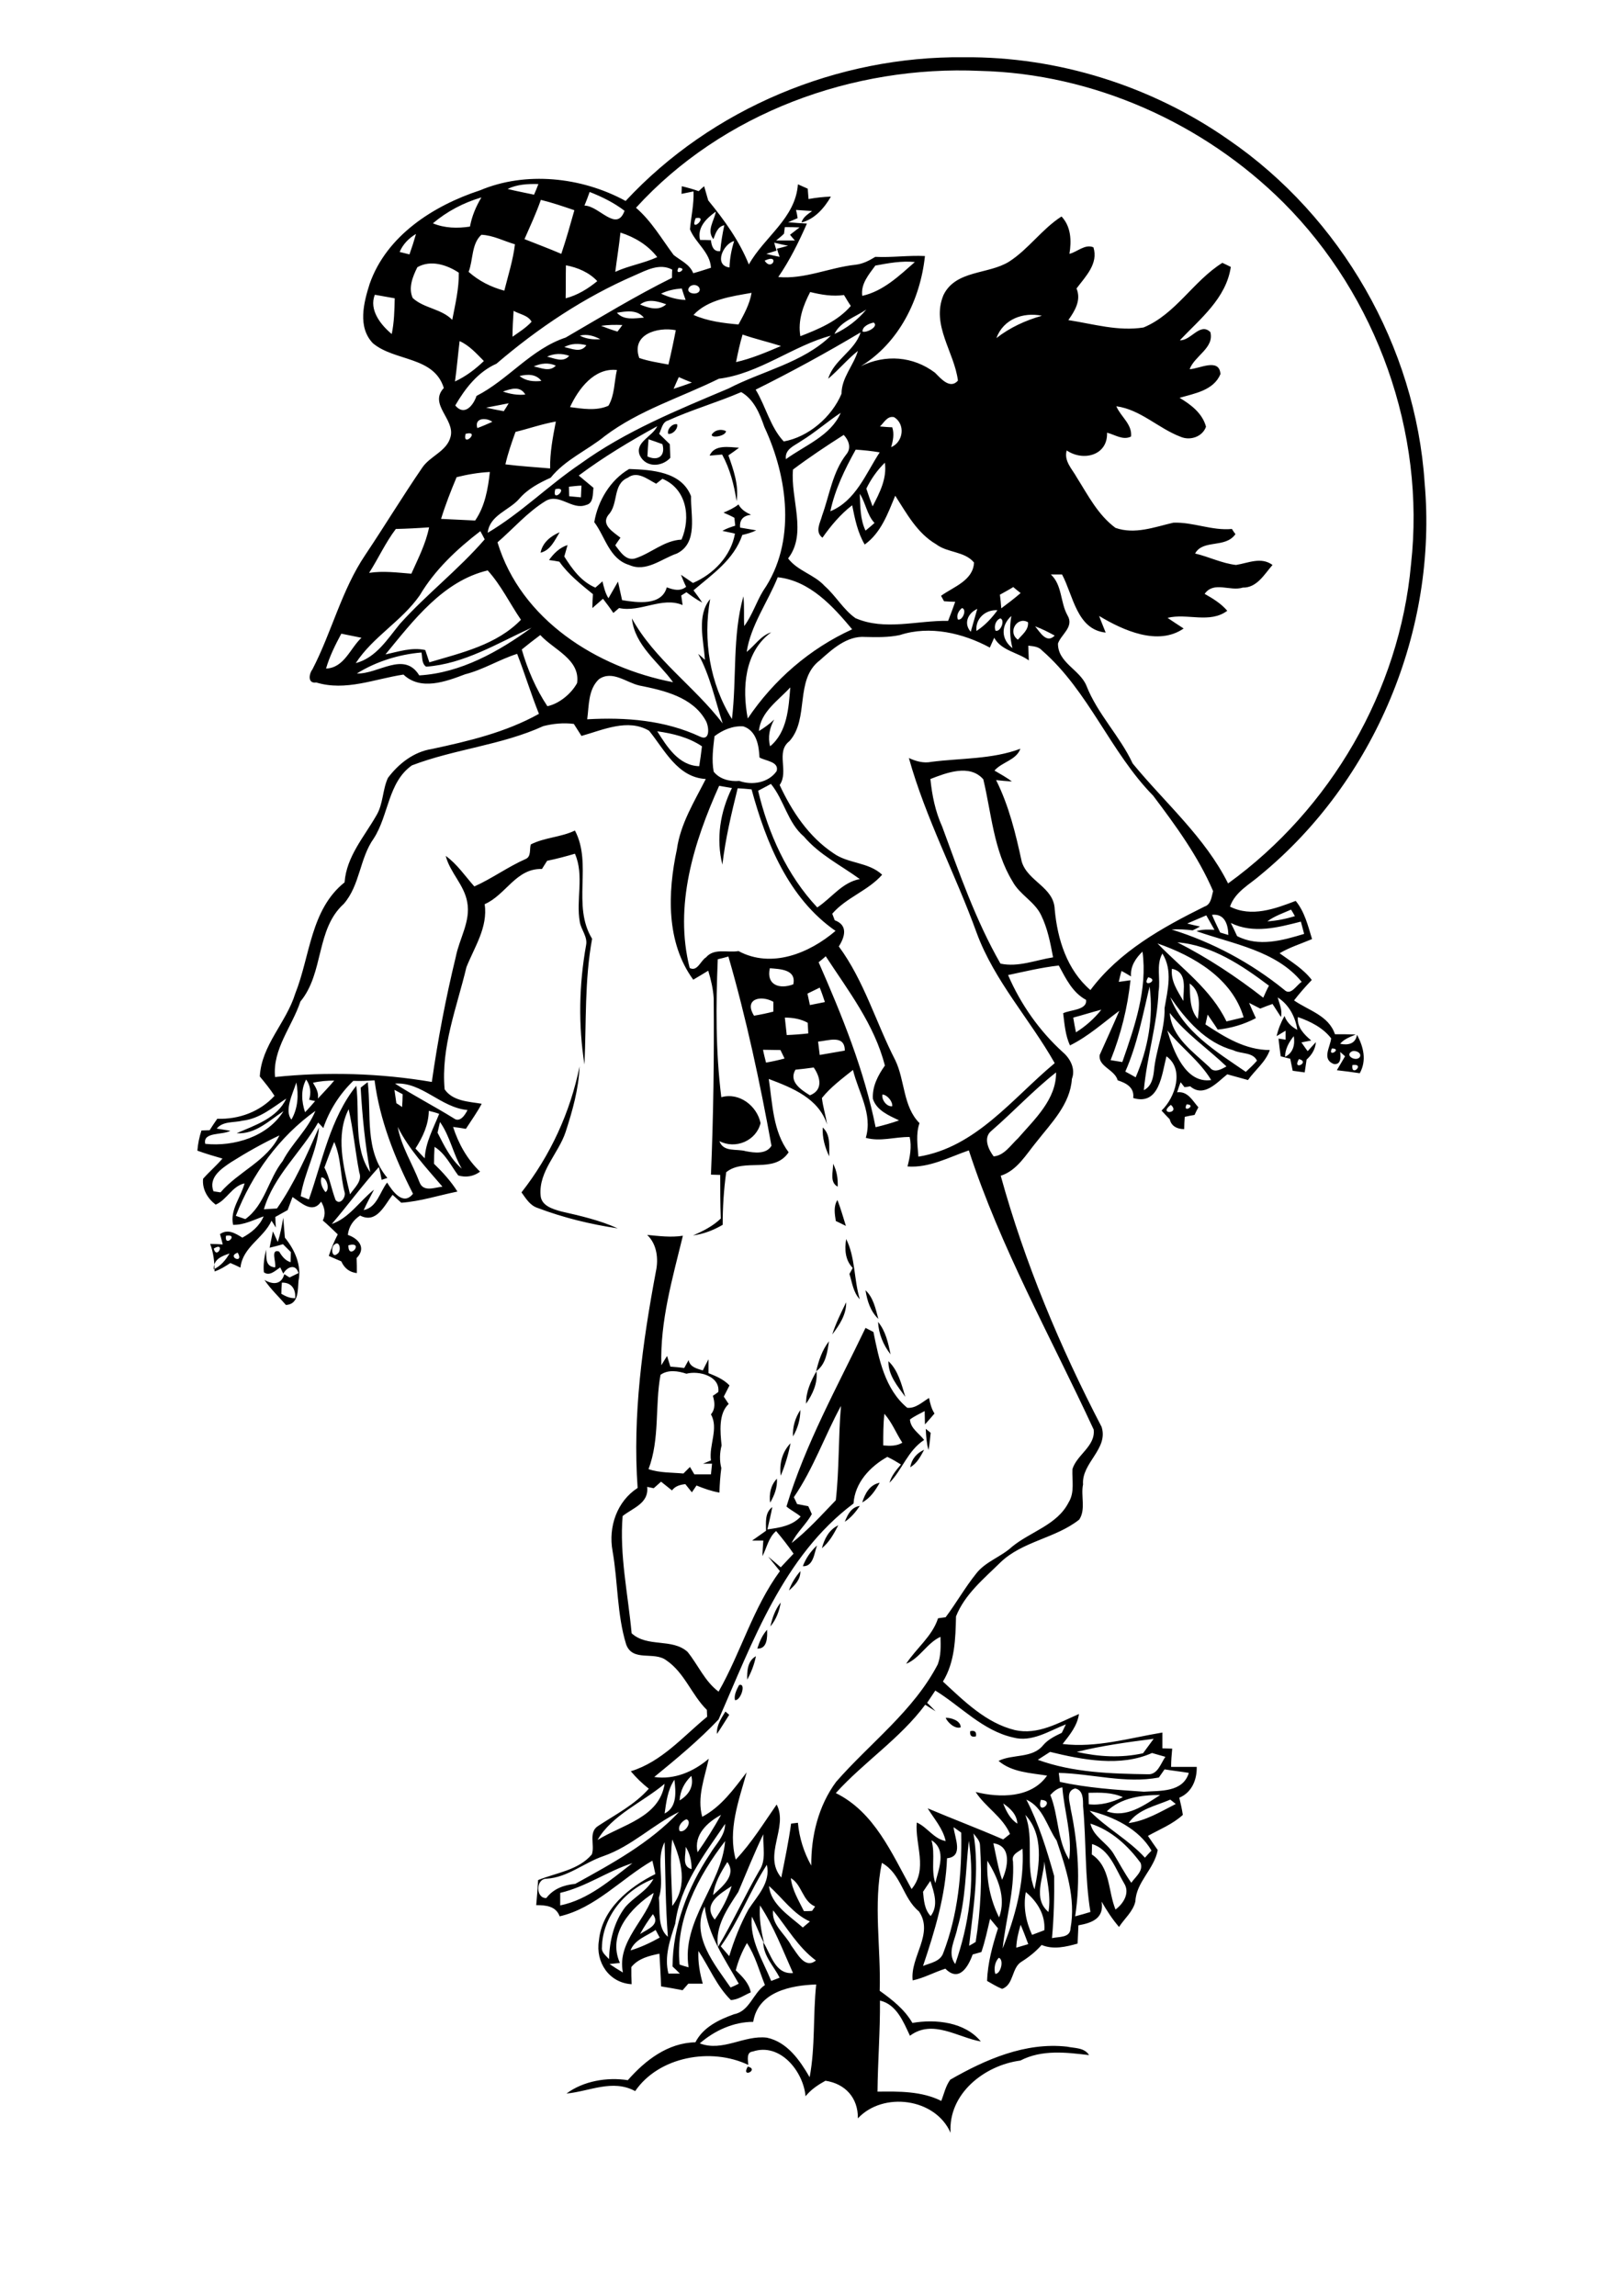 <?xml version="1.0" encoding="utf-8"?>
<!-- Generator: Adobe Illustrator 21.0.2, SVG Export Plug-In . SVG Version: 6.00 Build 0)  -->
<svg version="1.2" baseProfile="tiny" id="Layer_1" xmlns="http://www.w3.org/2000/svg" xmlns:xlink="http://www.w3.org/1999/xlink"
	 x="0px" y="0px" viewBox="0 0 595 842" overflow="scroll" xml:space="preserve">
<g>
	<path d="M274.3,757.9C278.7,759,271.7,762.4,274.3,757.9 M355.9,634.9c1.7-0.4,2.4,0.3,2.1,1.9
		C356.3,637.2,355.7,636.5,355.9,634.9 M346.9,630c2-0.1,5.6,1.1,5.5,3.5C350.3,634.2,347.6,631.7,346.9,630 M266.1,627.7
		c0.4,0.3,1,0.9,1.4,1.2c-1.5,2.3-2.9,4.7-4.5,7C262.8,632.7,264.6,630.2,266.1,627.7 M271.1,618c2.8-1,0.6,5.9-1.5,5.5
		C269.2,621.7,270.2,619.7,271.1,618 M274.1,616c-0.1-3.1,0.1-6.9,3.2-8.6C276.7,610.4,275.6,613.3,274.1,616 M277.8,604.6
		c0.8-2.5,1.8-4.9,3.6-6.9C281.5,600.4,281.5,604.8,277.8,604.6 M282.6,596.5c0.7-3.2,1.8-6.3,3.8-8.8
		C285.9,590.8,284.7,594,282.6,596.5 M289.4,583.3c0.9-2.6,2.4-5,4.2-7.1C293.7,579.3,291.5,581.5,289.4,583.3 M294.5,574.4
		c1.1-2.9,2.9-5.5,5.2-7.6C298.7,569.5,298.4,574.6,294.5,574.4 M301.5,567.8c0.9-3.4,2.6-6.8,6-8.4
		C305.9,562.5,304.2,565.6,301.5,567.8 M309.9,558.1c1-2.6,2.4-5.4,5.5-5.8C313.9,554.5,312.2,556.6,309.9,558.1 M316.3,551
		c1-3.2,2.7-6.5,6.4-7.2C321.1,546.6,319.3,549.4,316.3,551 M282.5,551.1c-0.4-3.2,0.2-6.4,2.5-8.8
		C285.2,545.5,284.1,548.4,282.5,551.1 M333.9,538.1c0.5-3,2.4-5.2,5.1-6.4C337.7,534.1,336.4,536.7,333.9,538.1 M286.4,541.2
		c-0.6-4.3,0.5-8.7,3.6-11.9C289.2,533.4,288,537.4,286.4,541.2 M339.6,524c0.4,0.4,1.4,1.1,1.8,1.5c-0.2,2.1-0.4,4.2-0.8,6.3
		C339.9,529.3,339.7,526.6,339.6,524 M290.9,526.8c-0.2-3.5,0.8-6.8,2.7-9.7C293.6,520.6,292.6,523.9,290.9,526.8 M295.7,514.8
		c-0.1-4.3,1.7-8.2,3.8-11.9C300,507.3,298.1,511.3,295.7,514.8 M325.9,499.2c3.6,3.4,4.8,8.5,6.2,13.1
		C329.3,508.4,325.8,504.4,325.9,499.2 M299.4,502.9c0.9-3.9,2.2-7.8,4.7-11C303.5,495.8,303,500.3,299.4,502.9 M322.1,484.8
		c2.8,3.4,3.7,7.7,4.6,11.9C324,493.3,322.3,489.1,322.1,484.8 M305.3,489.4c1.3-4.1,3.2-7.9,5.1-11.8
		C310.5,482.1,307.9,486,305.3,489.4 M317.5,473.2c2.9,2.7,3.7,6.8,4.7,10.5C319.3,480.9,318.1,477.1,317.5,473.2 M310.4,454.4
		c3.4,6.8,2.8,14.8,5,22.1c-2.4-2.5-2.8-6.1-3.8-9.3c0.3-0.5,0.9-1.6,1.2-2.2C310,462.1,309.8,458.2,310.4,454.4 M103.4,470.4
		c-0.1,1-0.2,3.1-0.2,4.1c1.6,0.9,3.2,1.7,5.1,1.6C108.5,472.7,106.9,470.3,103.4,470.4 M103.9,446.6c0.2,2.4,0.4,4.9,0.6,7.3
		c3.6,4.4,6.2,10.1,5,15.9c-0.3,3.5,0.1,8.5-4.6,8.8c-2.6-3-5.6-5.8-7.9-9.2c3.1,1.8,6.2,1.8,7.3-2.1c0.5,0.3,1.4,0.9,1.9,1.2
		c0.8-0.4,2.5-1.2,3.3-1.6c-1-3.5-4.1-2.4-5.6,0.2c-0.3-0.6-0.8-1.7-1.1-2.3c-1.7,1.1-3.9,3.4-6,1.8c-0.3-2.8,0.2-5.6,0.8-8.3
		c0.2,2.7-0.5,6.2,3.3,6.5c0.6-1.6-1.9-6.9,1.5-5.8c1,1.7,2.2,3.3,4.2,3.9c0-0.9,0.1-2.7,0.1-3.7c-1-1-1.9-1.9-2.9-2.9
		c-1.6,0.5-3.3,0.9-4.9,1.3c0.4-2,0.8-4,1.2-6c0.6,1.3,1.2,2.6,1.8,3.9C102.8,452.7,103.4,449.6,103.9,446.6 M306.6,447.8
		c-0.4-2.6-0.9-5.4,0.6-7.7c1.2,3.1,2.1,6.3,3.1,9.5C309.1,449,307.9,448.4,306.6,447.8 M305.6,426.8c1.4,2.6,1.8,5.5,1.7,8.4
		C304.2,433.6,305.7,429.6,305.6,426.8 M301.8,413.5c3,2.7,2.3,7,2.4,10.6C302.6,420.8,301.6,417.2,301.8,413.5 M191.3,437.3
		c10.6-13.5,17.9-29.4,21.3-46.2c-0.3,8.2-2.6,16.3-5.1,24c-2.6,7.9-9.9,14.4-9.2,23.2c0.2,3.9,4.4,5.1,7.6,6
		c7,1.6,14.1,3.2,20.7,6.2c-10-1.5-19.9-3.9-29.4-7.5C194.4,442.1,192.9,439.5,191.3,437.3 M198.3,202.7c0.7-3.7,3.7-6.1,7-7.5
		C203.5,198.1,202,201.8,198.3,202.7 M265.4,188c1.9-0.8,3.9-1.7,5.5-3c1,1.9,2.7,2.9,4.6,3.8c-2.8,0.3-4.3,1.8-4,4.7
		c2,0.3,3.9,0.7,5.9,1c-1.6,0.8-3.4,1.3-5.1,1.7c-3.1,9.1-11,14.4-17.9,20.3c1.1,1.5,2.2,2.9,3.2,4.5c-2.1-1.1-3.9-2.4-5.8-3.8
		c-0.5,0.3-1.4,0.9-1.9,1.2c0.1,0.9,0.4,2.6,0.5,3.5c-7.6-3.2-15.4,2.8-23.3,1.1c-0.5,0.4-1.6,1.4-2.1,1.8c-1.2-1.8-2.5-3.5-3.8-5.2
		c-1.3,1.1-2.6,2.3-3.9,3.4c0-1.7,0.1-3.4,0.2-5.1c-4.4-3.6-9-7.2-12.3-11.9c-0.9-0.2-2.8-0.5-3.8-0.6c1.7-2.4,3.9-4.6,6.8-5.5
		c-0.4,1.4-0.8,2.8-1.2,4.2c2.9,4.6,6.2,9.2,11.4,11.4c0.7-0.6,2-1.7,2.6-2.3c0.5,2.1,1,4.3,2.2,6.2c1.2-2,2.3-4.1,3.5-6.1
		c0.5,2.3,1,4.5,1.5,6.8c5.5,0.9,14.5,2.2,16.4-4.7c2.4,0.9,4.9,1.6,7.1-0.2c-0.7-1.4-1.3-2.9-1.9-4.4c1.5,1,2.9,2,4.4,3
		c7.5-3.2,14-9.9,15.4-18.1c-1.1-0.3-3.4-0.7-4.6-1c1.5-0.9,3.1-1.4,4.7-1.9c-0.1-0.7-0.2-2.2-0.3-2.9
		C268,189.1,266.7,188.6,265.4,188 M230.3,175.2c-5.7,2.4-3.3,9.6-7.1,13.6c-2.9,3.7,1.9,6.4,4.4,8.4c-0.6,0.9-1.3,1.8-1.9,2.8
		c1.8,2.3,3.9,5.8,7.3,4.8c5.9-1.9,10.6-6.6,17-6.9c3.5-8.1,1.9-18.6-7-22.3c-0.6,0.5-1.7,1.3-2.3,1.8
		C237.4,175.7,233.8,172.6,230.3,175.2 M218,191.5c1.3-7.8,5.9-15.5,12.8-19.5c8.2,0.3,19.2,0.9,22.7,10c-0.2,7,2.7,17.1-5.2,21
		c-5.6,1.9-11.3,7-17.5,4.2C223.5,205,222,196.8,218,191.5 M260.3,167.1c1.8-4.2,7.2-3.1,10.8-2.9c-1.3,1-2.6,1.9-3.9,2.8
		c1.9,5.4,3.9,11,3,16.8c-0.9-5.9-2.4-11.8-5.3-17.1C263.7,166.8,261.4,167,260.3,167.1 M262.3,158.2c1.3-0.7,2.7-0.7,4-0.1
		C266.3,160.4,258.1,161.1,262.3,158.2 M245.1,159.1c-0.5-1.7,1.6-3.9,3.3-3.5C248.8,157.2,246.8,159.4,245.1,159.1 M276.3,741.5
		c-7.2,0-14.2,3.2-19.6,7.9c8.4,3.2,16.2-3.1,24.6-2.1c7.5,1.6,12.1,8.3,15.7,14.5c2.1-11.1,1.2-22.7,2.4-34
		C290.2,728.1,278.1,730.4,276.3,741.5 M366.4,718c-1.4,1.4-1.9,3.9-1.3,5.9C367.1,724,368.4,718.7,366.4,718 M231.3,715.3
		c3.7-1.1,7.3-2.8,10.7-4.7c-0.4-0.7-1.1-2.1-1.5-2.8C237.3,710,232.8,711.3,231.3,715.3 M374.4,705.9c-0.8,2.7-1.5,5.5-1.6,8.4
		c1.5-0.4,2.9-0.9,4.4-1.3C376.3,710.6,375.4,708.2,374.4,705.9 M234.8,709.3c2.7-1.8,7.6-3.4,4.7-7.3
		C237.8,704.3,236.2,706.7,234.8,709.3 M283.6,700.6c-0.7,5.3,4.5,8.7,6.7,13c2.1,2.7,4.9,8.7,9,5.4
		C292.7,714.1,288.7,706.9,283.6,700.6 M268,728.9c0.8-0.3,2.3-1,3-1.4c-5.1-9-11.3-17.8-12.5-28.3C253.3,710,262.2,720.5,268,728.9
		 M278.8,698.8c-0.4,4.7,0.4,9.3,1.5,13.9c-1.7-3.2-2.8-6.6-4.5-9.8c-0.9,8.5,4,16,7.1,23.6c0.8-0.3,2.4-0.9,3.1-1.2
		c-2.2-4.3-6-8-6-13c2.8,4.4,4.3,11.9,10.9,11.3C287.1,715.1,283.8,706.4,278.8,698.8 M376.3,693.9c-1,5.3,0,10.8,2.3,15.7
		c1.5-0.6,3-1.1,4.5-1.7C383.5,702.3,380.6,697.5,376.3,693.9 M227.4,719.9c-0.9,0.1-2.8,0.3-3.8,0.4c1.6,1.1,3.2,2.1,4.9,3.1
		c-2.3-11.5,8.9-19.5,11.3-29.2C231.4,699.6,222.7,709.3,227.4,719.9 M282.1,691.7c0.6,6.7,7.6,11,12.4,15.2
		c0.9-0.7,1.7-1.5,2.6-2.2C290.9,701.9,287.1,696.1,282.1,691.7 M262.2,704c2.7-3.8,4.8-7.9,6.2-12.3
		C264.3,694.4,257.5,698.3,262.2,704 M338.6,693.8c0.3,3.1,0.5,6.5,2.8,8.9c3-3.9,1.2-8.7-0.1-12.9
		C340.4,691.1,339.5,692.4,338.6,693.8 M290.1,688.8c0.5,4.4,2.9,8.2,4.8,12.1c0.7,0,2.3,0,3-0.1c0.3-0.4,0.8-1.2,1.1-1.6
		C294.3,697.2,294.2,691.1,290.1,688.8 M220.8,714.2c-0.2,1.9,1.5,3,2.6,4.3c0.2-6.7,1.8-13.6,5.9-19c3.2-3.8,8-5.9,10.4-10.4
		C229.3,693,221,702.9,220.8,714.2 M264.4,713.8c1,1.2,2.1,2.4,3.1,3.6c1.8-5.9,4.1-11.8,7.1-17.2c3.2-4.9,8.2-9.8,6.7-16.3
		C275.1,693.5,271.1,704.4,264.4,713.8 M261.6,695c3.2-3,8.8-7.3,5.2-12.1C264.4,686.7,262.1,690.6,261.6,695 M205.5,694.2
		c0,1.5,0,3.1,0,4.6c10.3-2.1,18.4-9.3,26.5-15.5C222.9,686.2,215,692,205.5,694.2 M384.6,701.2c1.1-6.2-0.8-12.3-1.5-18.5
		C382.8,688.9,378.8,696.3,384.6,701.2 M362.2,682.4c-0.4,7.2,1.1,14.4,4.3,20.8C369.2,695.9,366,688.6,362.2,682.4 M371.6,682.7
		c0.6,10.8-2.7,21.3-3.8,31.9c4.6-11.6,8-24,7.3-36.6C373.5,679.2,370.9,680.1,371.6,682.7 M251.5,677.3c0.2,2.8-1.6,7.2,2.2,8.2
		C253.7,682.6,253.1,679.7,251.5,677.3 M400.6,676.3c0,0.9-0.1,2.8-0.1,3.8c6.9,4.6,5.9,13.3,8.7,20.2c3-2.2,5.4-6.2,3.1-9.7
		C409.2,685.4,407,678.2,400.6,676.3 M364.4,676c1,4.5,1.7,9,3.2,13.4C369.7,684.9,371.3,677,364.4,676 M249.3,720.5
		c0.8,0.3,2.5,0.8,3.3,1c-2.7-17.2,12.1-30.2,13.4-46.3C256.2,687.9,247.6,704.1,249.3,720.5 M241.7,696c0.5,4.6-0.6,11.1,3.3,14.3
		c-0.9-11.6-0.9-23.1-1.2-34.7C240.5,682,243.9,689.3,241.7,696 M351.2,707.1c-0.8,4.4-3.9,9-0.8,13.2c5-14.2,7.3-30.1,5-45.2
		C354.2,685.8,354.3,696.7,351.2,707.1 M341.7,674.9c1.5,5.2-0.3,10.6,1.4,15.7C344.3,685.4,347.4,678.5,341.7,674.9 M246.6,674.6
		c-1,8.1-0.1,16.3,0,24.4C252.4,691.7,250,682.4,246.6,674.6 M357.1,672.4c2.3,13.7-0.1,27.5-1.6,41.2c0.6-0.3,1.8-1,2.4-1.4
		c1.9-11.7,2.4-23.6,1.6-35.4C359.5,675,358,673.7,357.1,672.4 M270.8,693.9c-3.9,6-8.6,12.6-7.4,20.1c5.4-9.1,9.8-18.7,15.1-27.9
		c2.7-3.9,1.3-8.9,1.5-13.4C276.7,679.6,273.8,686.8,270.8,693.9 M349.8,670.1c0.4,3.9,3.8,10.8-2.4,11.4
		c-0.5,13.6-4.5,26.7-8.8,39.5c2.7-1.1,6.3-1.6,7.4-4.7c5.4-14,6.9-29.3,6.6-44.2C351.9,671.6,350.5,670.6,349.8,670.1 M400,668.8
		c1.1,4.8,5.9,6.9,8.4,10.9c2.2,3.6,4.1,7.3,6.6,10.8c1.5-2.2,4.5-4.3,3.4-7.3C413.8,676.9,407.6,671.2,400,668.8 M247.7,705.5
		c-1.9,5.9-4.1,12-2.5,18.3c1,0,3.1,0,4.2,0c-0.9-0.9-1.8-1.8-2.7-2.6c0.1-14.8,5.6-29,13.7-41.2c2.1-3.6,5.6-6.7,5.6-11.1
		C258.4,680.1,249.4,691.6,247.7,705.5 M376.1,665.6c3.4,8.9-0.1,18.7,3.4,27.3C381.3,683.9,383,672.9,376.1,665.6 M251.8,667.2
		c-1.6,0.6-3.3,2.6-2.5,4.3C251.3,672.4,254.1,668,251.8,667.2 M255.9,679.3c3.1-4.4,6-9,8.6-13.7
		C259.5,668.3,254.4,672.9,255.9,679.3 M399.7,664.1c6.2,6.4,14.3,10.6,20.3,17.2c0.6-0.7,1.8-2,2.4-2.6
		C417.8,670.7,408.2,666.1,399.7,664.1 M221.4,680.7c-7.1,2.4-13.1,7.8-20.8,8.3c-4.2-0.1-4.1,7.3-0.2,7.1c2.6-3.4,6.4-4.8,10.6-5.2
		c13.6-7.5,27.4-15,38.1-26.4C239.5,669.2,231.7,677.1,221.4,680.7 M368,661.4c1.1,2.8,2.5,5.7,5.2,7.4
		C373,665.4,370.6,663.2,368,661.4 M376.5,660c4.6,8.9,7.5,18.5,10.2,28c0.1,7.6-0.1,15.2-0.8,22.8c2.5-0.6,6.7,0,6.8-3.6
		c2-10.9-1.6-21.9-5.1-32.2C384.1,670,382.7,662.8,376.5,660 M414,668.6c6.3-0.8,11.8-4.2,17.3-7c-0.5-0.4-1.5-1.2-2-1.6
		C424,662.3,417.5,663.5,414,668.6 M381.8,660.1C380.1,666.4,387.6,660.3,381.8,660.1 M406,664.3c7.3,2.6,13.8-2.3,19.6-6
		C418.7,658.3,411.2,659.3,406,664.3 M399.3,657.5c0,1,0.1,3.1,0.1,4.2c4.3,0.5,8.6-0.7,12.5-2.6
		C407.9,657.3,403.5,657.4,399.3,657.5 M392.8,663.6c2.7,12.9,3.6,26.1,1.6,39.2c1.9-0.5,3.7-1,5.6-1.6c-2.1-12.8-1.5-25.9-2.7-38.8
		c0-2.4,0.1-5.9-2.9-6.5C390.8,656.8,392.5,661,392.8,663.6 M385.3,658.3c3.1,7.7,2.4,16.5,6.9,23.7c1.2-9-1.8-17.6-2.5-26.5
		C387.9,655.8,386.5,657,385.3,658.3 M219.2,674.8c9-5.6,22.7-8.2,24.6-20.6C235.7,661,224.4,665.7,219.2,674.8 M243.8,665.1
		c4.7-2.4,4.1-8,3.6-12.4C244.9,656.4,244.4,660.9,243.8,665.1 M249.3,660.3c3.3-2,5.3-5,4.3-9C251.1,653.7,249.5,656.7,249.3,660.3
		 M427.2,648.9c-0.7,1-1.4,2-2.1,3c-12.3,2.3-24.5-1.4-36.7-1.7c0.1,0.8,0.3,2.5,0.4,3.3c10.1,2.2,20.5,2.9,30.8,3.6
		c6-0.4,14.3,0.3,16.5-6.9C433.1,649.7,430.2,649.4,427.2,648.9 M385.2,642.5c-1.5,1-3,1.9-4.5,2.9c12.9,4.7,26.8,5.1,40.4,5.3
		c3.6,0.2,4.7-4,6.4-6.4c-1.7-0.5-3.3-0.9-4.9-1.4C411,648.1,397.1,645.4,385.2,642.5 M395,642.5c8,1.8,16.2,2.3,24.3,0.5
		c1.3-1.8,2.6-3.5,3.9-5.3C413.8,638.9,404.2,640.2,395,642.5 M343.1,620c-1,1.5-2,3-3,4.5c1.1,1,2.1,2.1,3.1,3.1
		c-1.3-0.8-2.5-1.6-3.8-2.4c-9.2,12.4-22.5,21-32.8,32.4c14.2,7,20.5,22.1,27.8,35.2c6.1-7.4,1.2-16.2,1.9-24.4
		c3.9,1.7,6.2,6,10.6,6.8c-1-4.6-4.2-8.1-6.6-12c9.2,3.9,18.5,7.4,27.7,11.4c0.6-0.5,1.9-1.5,2.5-2c-2.7-6.3-9-9.8-12.6-15.4
		c8.8,2.2,20.4,2.3,26.2-6c-6.1-1-12.9-1.2-17.8-5.4c5.2-2.6,12.4-0.8,16.4-5.8c1.8-2.1,4.3-3.3,6.8-4.5c0.5-1,1-2.1,1.5-3.1
		c-6.2,2.4-12.5,6.7-19.4,4.8C360.5,634.7,352.5,625.8,343.1,620 M324.4,518.5c-0.4,3.9-0.4,7.7-0.4,11.6c2.4,0.2,4.9,0.3,7-1
		C328.7,525.6,327.2,521.6,324.4,518.5 M291.2,549.1c0.3,0.6,0.9,1.8,1.2,2.5c1.4,0.3,2.8,0.5,4.1,0.8c0.3,0.7,1,2.1,1.3,2.9
		c-2.1,3.8-5.5,6.6-7.4,10.6c5.9-4.6,11-10.3,16.2-15.7c1.3-11.5,0.9-23.1,1.9-34.6C302.5,526.6,298.4,538.6,291.2,549.1
		 M242.3,504.2c-2.1,11.4-0.2,23.5-4.4,34.6c4.1,1.4,8.5,1.2,12.8,1.6c0.8-0.8,1.6-1.6,2.4-2.4c0.4,0.7,1.2,2,1.6,2.7c2,0,4,0,6.1,0
		c0.1-1,0.3-2.9,0.4-3.9c-0.8,0-2.5,0-3.3,0c0.7-0.3,2.2-0.9,2.9-1.2c-0.8-5.6,2.9-11.7,0-16.9c1.7-2,1.4-4.5,0.7-6.8
		c0.5-0.3,1.5-1,2-1.4c0.7-5.9-7.2-7.9-11.7-6.7C248.8,502.8,245.1,502.2,242.3,504.2 M127.5,462.7
		C128.2,463.5,128.2,463.5,127.5,462.7 M78.4,465.5c2.6-1.2,4.4-3.4,5.8-5.8C81.3,460.7,78.3,461.8,78.4,465.5 M87.2,459.4
		C82.9,460.9,89.7,463.8,87.2,459.4 M78.4,457.9C79.5,462.2,82.9,455.2,78.4,457.9 M127.8,456.7C127.7,462.6,134,455.1,127.8,456.7
		 M122.6,456.5c-1.3,1-0.9,5.2,1.2,3.3C125.3,458.9,124.7,454.6,122.6,456.5 M82.9,453.2C82.2,457.8,87.9,452.4,82.9,453.2
		 M117.9,431.8c-0.6,1.8,0.3,4,1.5,5.4C121.1,436.3,119.9,431.7,117.9,431.8 M122.6,418.8c-1.3,3.1-2.4,6.2-3.6,9.4
		c2,3.8,2.6,8,4.1,11.9c1.7,2.1,3.9-1.2,3.3-2.9C124.8,431.2,125.2,424.7,122.6,418.8 M84.8,426.2c-3.6,2.4-8.4,5.6-6.5,10.7
		c0.6,0.1,1.9,0.3,2.6,0.4c6.6-7.7,17.1-11.5,21.6-20.9C96.4,419.3,90.5,422.6,84.8,426.2 M98.6,415.8
		C99.4,416.5,99.4,416.5,98.6,415.8 M145.9,413.3c1.3,7.2,5.4,13.5,8,20.3c1.4,3.7,5.5,1.9,8.4,1.6
		C156.3,428.2,150,421.5,145.9,413.3 M274.4,413.3C275.1,414,275.1,414,274.4,413.3 M161.4,411.5c-0.2,1-0.7,2.9-0.9,3.9
		c2.4,4.7,4.8,9.7,8.9,13.2C166.2,423.2,165.1,416.7,161.4,411.5 M157.3,407.4c-0.1,5.1-2.2,9.6-4.9,13.8c1.1,1.2,2.2,2.4,3.4,3.6
		c0.3-5.9,3.2-11,5.3-16.3C160.1,408.1,158.2,407.6,157.3,407.4 M86.5,445.9c0.9,0.3,2.6,0.9,3.5,1.2c7.2-5.2,8.4-14.6,13.7-21.3
		c3.4-6.5,9.2-11.5,12-18.4C102.4,416.9,92.4,430.7,86.5,445.9 M128.4,438c1.6-2.4,4.6-4.8,3.4-8c-1.5-7.7-2.2-15.6-3.9-23.2
		C123,416.4,126,428,128.4,438 M435.3,405C433.5,408.6,439.3,405.2,435.3,405 M429.5,405.2C424.6,408.9,433.2,408.5,429.5,405.2
		 M89,411c-3.2,0.8-7.2,0.1-9.5,2.9c1.3,0.2,3.7,0.6,5,0.8c-2.9,1.7-10.2,0.3-9.2,4.8c10.5,1.1,22.9-2.6,28.7-12
		c-5.3,3.5-10.4,8.6-17.2,8.1c6.7-2.9,14.9-5.5,18.2-12.7C100,406.2,95.2,410.3,89,411 M323.7,401.4c-0.4,1.9,1.6,4.6,3.6,4.3
		C327.5,403.9,325.4,401.5,323.7,401.4 M144.7,399.7c0.2,1.6,0.5,3.3,0.7,4.9c0.5,0.3,1.6,1,2.1,1.4c0.1-1.6,0.2-3.1,0.2-4.7
		C146.7,400.8,145.7,400.2,144.7,399.7 M144.9,397.4c7,4.5,14.4,8.3,21.5,12.7c2.3,1.8,4.2-1.2,5.1-3
		C161.6,406.2,154.8,396.7,144.9,397.4 M106.9,410.6c2.4-4.1,2.7-9.1,1.8-13.6C107.4,401.1,104.2,407.3,106.9,410.6 M129.6,396.4
		c-5,4.8-8.8,10.8-11,17.3c-0.6-0.7-1.2-1.3-1.9-2c-6.2,10.9-16.3,19.5-19.9,31.8c1.6-0.1,3.2-0.2,4.8-0.3
		c6.4-9.2,10.9-19.5,15.4-29.7c-0.6,8.5-5.4,16.6-6.7,25.2c1,0.4,2,0.8,3,1.2c5-14.1,7.8-29.7,17.4-41.7c1.3,10.4-1.1,22.8,5.1,31.7
		c-1.9-10.2-2.9-20.6-3.5-31c0.9-0.7,1.7-1.4,2.6-2c1.4,11.9-1.3,25,7.2,35.1c-0.5,0.2-1.6,0.5-2.1,0.7c-0.2-1.2-0.7-3.5-1-4.7
		c-6.1,6.7-11.4,14-17.3,20.9c6.4-2.2,10.3-8.5,15.5-12.6c-1.3,2.5-2.6,4.9-3.8,7.5c4.9-1,5.9-6.6,8.6-10.1c2,3.2,5.9,8.7,9.5,4.1
		c-6.7-13.1-12.2-27-14.1-41.6C134.8,396.4,132.2,396.5,129.6,396.4 M114.8,397.1c1.1,1.8,2.2,3.6,1.8,5.8c2-2.2,4.1-4.3,6-6.6
		C120.1,396.3,117.4,396.5,114.8,397.1 M112.3,395.9c-2,3.8-1.7,8-0.4,12c1.3-1.3,2.5-2.7,3.7-4.1c-0.5-0.1-1.6-0.3-2.2-0.5
		C114.2,400.8,113.9,398.1,112.3,395.9 M363.6,414.8c-3,2.5-1,6.8,0.9,9.3c3.9-0.3,6.3-4.2,9-6.7c6-6.9,14-14.2,13.9-24.1
		C379,399.9,371.7,407.8,363.6,414.8 M291.8,392.3c-2.6,4.4,2.1,7.4,5.3,9.4c4.9-1.9,3.9-6.6,1.4-10.2
		C296.3,391.8,294,392.1,291.8,392.3 M496.1,390.6C495.5,395.3,501,389.9,496.1,390.6 M476.5,388.4
		C473.8,392.9,480.8,389.6,476.5,388.4 M495.9,385.6c-2.8,1.5,1.5,3.9,2.9,2.1C499.7,386.1,497.1,385,495.9,385.6 M488.6,384.5
		C486.8,388.1,492.6,384.6,488.6,384.5 M279.9,385c0.3,1.6,0.7,3.1,1.1,4.7c2.3-0.4,4.6-0.9,6.8-1.5c-0.4-0.8-1.1-2.3-1.5-3.1
		C284.2,385.1,282.1,385,279.9,385 M300.1,382c0.2,1.6,0.4,3.2,0.6,4.9c3.1-0.5,6.1-1.1,9.2-1.6C309.9,379.3,303.8,381.7,300.1,382
		 M471.4,387.6c3-1.5,3.7-4.5,3.2-7.6C472.8,382.2,471.4,384.8,471.4,387.6 M428.2,377.9c2.2,7.5,6.7,19.6,16.1,18.2
		C440.1,389.1,433.3,384.2,428.2,377.9 M287.9,373.2c0.2,2.1,0.5,4.3,0.7,6.4c2.6-0.1,5.3-0.3,7.9-0.6c-0.1-1.3-0.1-2.6-0.2-3.9
		C293.8,373.7,290.9,373.2,287.9,373.2 M429.1,371.5c0.7,9,8.7,14.3,14.7,20c1.6,2.2,4.3,0.6,6.1-0.4
		C443,384.5,435,379.1,429.1,371.5 M393.7,373.2c0.3,1.8,0.6,3.6,1,5.4c3.5-2.2,6.7-5,9.3-8.3C400.5,371.2,397.1,372.3,393.7,373.2
		 M429.3,365.7c4.6,12.6,17.1,20.1,27.7,27.4c1.4-1.3,2.8-2.6,4.1-4.1c-1.5-3.2-5.8-2.4-8.6-3.8
		C442.2,382.4,435.1,374.1,429.3,365.7 M276.6,372.5c2.4-0.4,4.8-0.9,7.1-1.5c0-0.9,0-2.7,0-3.6C279,364.8,272.8,366.4,276.6,372.5
		 M412.8,393c1,0.5,2.9,1.6,3.8,2.1c4.5-10.4,6.6-22,5.1-33.3C419.2,372.3,417.2,383,412.8,393 M296.2,364.4
		c0.3,1.4,0.6,2.8,0.9,4.2c1.8-0.4,3.7-0.7,5.5-1.1c-0.6-1.8-1.2-3.6-1.9-5.3C299.2,362.9,297.7,363.7,296.2,364.4 M436.4,360.7
		c0.2,4.5-0.1,9.4,3,13C439.9,369.2,440.7,363.7,436.4,360.7 M421.2,358.4C418.5,362.7,425.7,359.5,421.2,358.4 M429.9,355.3
		c-0.5,4.5,2.1,8.2,4.2,11.8C434,362.9,435.8,356.5,429.9,355.3 M282.4,355.1c-1.4,6.2,3.6,7.8,8.6,5.9
		C292.2,355.5,286.1,355.4,282.4,355.1 M300.3,352.9c8.6,19.6,16.7,39.5,20.9,60.5c2.9-0.7,5.8-1.5,8.6-2.5
		c-3.7-1.8-8.2-3.6-9.6-7.9c-0.3-4.5,1.9-8.7,4.4-12.2c-3.8-15-13.4-27.4-21.7-40.1C302.3,351.3,300.9,352.4,300.3,352.9
		 M263.3,351.8c-0.7,16.9-0.8,33.8,1.3,50.6c6.6-1.9,13.1,3.2,14.4,9.5c-1.6,6.5-9.2,9.7-15.1,6.6c1.5,4.2,6.3,2.7,9.7,3.7
		c3.1,0.6,7.5,1.2,9.4-2c-4.2-23.1-9.2-46.6-15.8-69.4C266.1,351.1,264.3,351.6,263.3,351.8 M425,363.6c-0.5,12.2-4.3,24-5.4,36.2
		c2.7-1.3,3.4-4.3,3.7-7c0.7-7.8,4.1-15.2,3.9-23.1c1.1-6.6,3.1-13.8-0.8-20C424,353.9,425.8,359,425,363.6 M414.9,358.1
		c-1.2-0.7-2.3-1.4-3.5-2c-0.4,1.3-0.7,2.7-1,4c1.4-0.2,2.9-0.4,4.3-0.6c-1.1,10.2-3.5,19.8-7.3,29.3c1.1,0.2,3.2,0.5,4.3,0.7
		c4.5-12.9,9.3-26.7,7.4-40.5C416.6,351.4,414.6,354.4,414.9,358.1 M424.6,346c8.8,9.1,19.7,16.9,25.3,28.6c2.1-0.5,4.2-1,6.3-1.5
		C452,358.8,437.9,350.6,424.6,346 M431.9,345.6c11.2,5.7,21.6,12.6,31.5,20.3c0.7-1.5,1.3-3,2.1-4.4
		C455.7,354.1,444.5,346.6,431.9,345.6 M451.5,338.5c0.8,1.6,1.6,3.2,2.3,4.8c7.9,4.1,16.7,1.6,24.6-0.8c-0.3-1.1-0.9-3.4-1.2-4.5
		C468.9,340.1,459.9,342.6,451.5,338.5 M444.6,335.5c0.9,2.2,2,4.4,3,6.5c1,0.3,2,0.6,3,0.9C450.5,339.1,449.3,335,444.6,335.5
		 M435.5,338.7c1.2,0.3,3.6,0.9,4.7,1.1c-0.9,0.5-1.8,1-2.7,1.4c-2.6-0.3-5.1-0.5-7.7-0.3c14.9,4.6,29.1,12.2,41.3,22.1
		c2.4,2.4,4.5-1.8,6.4-2.9c-9.4-11.5-25.3-13.9-38.6-18.6c2.1-0.7,4.4-0.6,6.6-0.5c-1-1.8-2-3.5-3-5.3
		C440.2,336.7,437.8,337.7,435.5,338.7 M464.9,337.9c3.4-0.2,6.8-0.9,10.1-1.9c-0.3-0.6-1-1.8-1.4-2.4
		C470.7,334.9,467.6,335.9,464.9,337.9 M253,355c2.8,1.5,4-2.7,6-3.9c3-3.5,7.9-1.6,11.9-2.3c12.1,6.5,26,0.8,35.6-7.4
		c-17.2-11.9-25.5-32.4-30.8-51.9c-1.7-0.2-3.4-0.3-5.1-0.4c-2.3,9.3-4.5,18.5-5.6,28c-2.4-9.5-0.8-19.4,3.5-28.1
		c-1.2-0.2-3.5-0.6-4.7-0.8C254.5,308.9,247.2,332.2,253,355 M278.1,290c3.7,15.6,10.6,31,21.7,42.8c5.3-3.5,9.1-9.2,15.6-10.4
		c-7-5.1-14.8-8.9-20.5-15.6c-6-5.1-7.2-13.3-12.1-19.3C281.2,288.4,279.6,289.2,278.1,290 M341.3,285.7c0.6,6,1.8,11.9,4.3,17.4
		c6.3,17.1,12.3,34.4,21.4,50.3c6.5,1.4,12.9-1.3,19.3-2.3c-1-5.3-2-10.6-4.4-15.5c-2.4-5-7.9-7.5-10.5-12.4
		c-6.9-11.3-7.7-24.9-10.7-37.4C355.7,280.1,347.2,283.4,341.3,285.7 M241.1,268.2c3.6,5.7,7.9,12.6,15.4,12.8
		c0.4-2.4,0.7-4.9,1-7.3C252.6,270.4,246.8,269,241.1,268.2 M262.1,270c-0.5,4.3-1.1,8.7-0.3,13c2.2,2.8,6,3.7,9.4,3.4
		c4.7,1.7,10.7,0.7,13.7-3.6c1-3.5-4.1-3.7-6.3-5c-0.2-4.4-1.1-9.8-5.9-11.4C268.9,266.1,265.1,267.7,262.1,270 M278.4,268.1
		c2-1.2,3.9-2.6,5.6-4.2c-1.7,3-2.4,6.5-1.5,9.8c6.3-5.2,6.8-14.1,7.4-21.6C285.5,256.9,279,261.1,278.4,268.1 M219.7,249.1
		c-4,3.8-3.6,9.7-4.3,14.7c14.1-0.8,28.5,0.3,41.5,6.4c3.7,1.7,3.2-3.8,2-5.9c-4.8-8.7-15.4-11.1-24.4-12.9
		C229.7,250.3,224.6,245.7,219.7,249.1 M191.4,238.2c2.1,7.3,5.2,14.5,9.4,20.8c4.3-0.9,8.8-4.6,10.9-8.5
		c1.2-8.7-8.6-12.2-13.5-17.6C195.9,234.6,193.6,236.4,191.4,238.2 M125.2,232.4c-2.2,4.1-4.3,8.3-5.6,12.8c6.7-0.3,8.8-7.4,13-11.3
		C130.2,233.4,127.7,232.9,125.2,232.4 M330.1,232.9c-4.2,0.9-8.5,0.8-12.7,0.7c-6.7-0.5-12.1,4.5-16.7,8.6
		c-9.3,7.1-3.7,21.3-11.1,29.6c-5.2,4-0.1,11.1-3.6,16.1c4.5,9.7,10.7,19,19.7,25c5.4,3.9,12.9,3.2,17.9,7.9
		c-5.2,5.9-13.1,8.3-18.3,14.3c0.2,0.6,0.7,1.8,0.9,2.4c4.9,1.8,3.8,6,1.5,9.6c9.3,12.6,13.6,27.9,20.7,41.7
		c3.6,7.4,2.8,17,8.9,23.1c-1.4,4-0.7,8.2-0.4,12.3c21.1-3.4,34.5-21.4,50-34.3c-9.1-16.1-22.1-30.1-28.6-47.7
		c-7.8-21.6-18.7-42-24.9-64.2c2.6,1.2,5.4,2,8.3,1.4c10.9-1.4,22.2-0.9,32.6-4.8c-1.5,4.2-6.7,4.8-9.5,8c2.2,1.3,4.4,2.5,6.4,4
		c-1.9-0.1-3.9-0.3-5.8-0.5c4.7,9.4,7.2,19.7,9.4,29.9c2.2,7.3,11.8,9.3,12.1,17.5c1,11,4.5,22.2,13.1,29.6
		c10.6-14.2,26.3-22.9,41.8-30.6c2.5-0.8,2.6-3.6,3.2-5.7c-5.5-12.8-13.7-24-22-35c-15.7-16-23.6-38.3-40.7-53.2
		c-1.3-1.5-3.3-1.6-5.1-1.8c0.1,1.8,0.1,3.6,0.2,5.4c-4.1-3-10-3.5-12.7-8.3c-0.4,0.9-1.2,2.7-1.6,3.6
		C353.3,232.2,341.1,229.3,330.1,232.9 M379.7,229.7c1.8,2.1,4.2,6.5,7.2,3.4C384.5,231.8,382.2,230.6,379.7,229.7 M156.3,244.5
		c-1.7-1.2-1.3-3.5-1.7-5.2c-8.3,0.7-16.6,3.3-23.7,7.7c7.9,0.3,17.3-8.4,22.9,0.7c15.2-0.9,29.1-8.7,41.2-17.5
		C182.5,235.9,170.3,243.5,156.3,244.5 M373.4,234.6c1.6-1.9,4-3.6,3.7-6.4C373.1,225.9,369.5,231.9,373.4,234.6 M371.4,237.7
		c-1-3.9-1.1-7.9-0.4-11.8C367.1,229.4,367.2,234.5,371.4,237.7 M367,226.8c-1.7,0.5-2.5,2.9-1.8,4.5
		C367,231.9,368.8,227.5,367,226.8 M358.2,231.4c3.1-2,5.6-4.7,7.7-7.6C361.5,223.5,357.7,226.9,358.2,231.4 M356.1,231.7
		c0.8-2.8,1.6-5.6,2.4-8.4C355,224.9,353.4,228.7,356.1,231.7 M352.9,223c-1.2,0.9-2.2,2.7-1.5,4.2
		C353.1,227.7,354.8,223.5,352.9,223 M366.8,218.1c0.2,1.7,0.4,3.3,0.5,5c2.4-1.8,4.8-3.6,7.1-5.6c-0.7-0.5-2-1.6-2.7-2.2
		C370.1,216.3,368.4,217.2,366.8,218.1 M285.3,211.7c-3.7,9.2-9.9,17.6-11.4,27.4c3-2.4,5.2-6,9-7.2c-9.9,7.2-10.7,20.6-8.6,31.6
		c9.5-14.1,22.7-25.6,38.3-32.7C305.5,222.3,297.1,213,285.3,211.7 M141.4,240c4.8-1,9.6-2.7,14.6-1.6c0.5,1.5,1,3,1.5,4.5
		c11.8-3.5,24.7-6.4,33.6-15.6c-4.1-6-7.3-12.7-12.2-18.1C162.5,213.1,151.6,227.6,141.4,240 M154,218.3
		c-6.6,9.5-17.2,15.2-23.5,24.9c7.5-2,11.6-8.8,16.2-14.4c9.8-10.9,21.5-19.9,31.1-31c-0.4-0.8-1.2-2.3-1.6-3
		C167.6,201.4,159.5,209,154,218.3 M145.2,194c-3.8,5-6.4,10.8-9.8,16.1c5.2-0.8,10.4-0.1,15.5,0.3c2.5-5.6,5.3-11,6.5-17
		C153.3,193.7,149.3,193.9,145.2,194 M315.4,181.1c0.2,4.6,0.1,9.3,2.1,13.5c1.1-0.9,2.2-1.8,3.3-2.8
		C318,188.8,317.6,184.5,315.4,181.1 M203.7,179.4C202.2,185.1,209.2,178.2,203.7,179.4 M208.7,178.5c0,0.9,0.1,2.6,0.1,3.5
		c1.1,0.1,3.2,0.3,4.3,0.4c0.1-1.5,0.1-2.9,0.2-4.3C212.1,178.1,209.8,178.4,208.7,178.5 M167.5,175c-2.1,5-4.1,10.1-5.7,15.3
		c4.2,0.2,8.3,0.4,12.5,0.6c3.6-5.2,4.7-11.6,5.4-17.8C175.6,173.3,171.5,174,167.5,175 M317.8,179.2c0.7,2.2,1.5,4.4,2.3,6.5
		c2.6-5,5.3-10.2,4.5-16C321.8,172.4,319.5,175.7,317.8,179.2 M313.9,164.9c-4,7.2-7.6,14.6-9.3,22.6c9.3-3.8,13-13.8,18.1-21.6
		C319.8,165.4,316.8,165.1,313.9,164.9 M237.9,161.1c-0.2,2.1-0.3,4.2-0.4,6.3c3.9,1.8,6.7-0.2,5.5-4.5
		C241.4,162.3,239.7,161.7,237.9,161.1 M290.9,172.2c-1,10.7,5.3,23.4-1.8,32.6c3.5,4.6,9.6,5.9,13.4,10.1
		c4.1,3.6,6.8,8.6,11.3,11.8c10.8,4.7,22.7,0.8,34,1c0.9-2.3,1.8-4.7,2.6-7c-1,0-3.1-0.1-4.1-0.2c-0.3-0.5-0.8-1.5-1.1-2
		c4.6-3.3,11.8-5.6,12.1-12.2c-3.5-4.2-9.7-3.5-13.9-6.7c-7-4.1-10.8-11.3-15-17.8c-2.7,6.5-5.2,13.6-11.2,17.9
		c-2.6-4.4-3.6-9.4-4.6-14.4c-4.3,3.3-7.8,7.5-10.9,11.9c-2.9-2.2-0.8-5.5-0.1-8.2c2.7-7.5,3.8-15.8,8.8-22.3c2-2.3,1-5.2-0.9-7.2
		C303.2,163.5,296.9,167.7,290.9,172.2 M170.8,159.1C169.5,164.5,176.5,157.7,170.8,159.1 M189.1,158.4c-1.4,3.9-2.8,7.9-3.7,11.9
		c5.4,0.7,10.9,1,16.4,1.5c-0.1-5.8,1-11.5,2.1-17.2C198.8,155.5,194,157.2,189.1,158.4 M322.8,156.4c1.1,0.1,3.4,0.3,4.5,0.3
		c0.8,2.4,0.3,4.9-0.4,7.3c4.5-1.9,5.3-8.4,1.1-11C325.5,152.4,324.3,155,322.8,156.4 M175.1,157c1.9-0.7,3.7-1.5,5.5-2.3
		C178.5,153.1,173.9,153.1,175.1,157 M293.8,161.8c-2.4,1.7-6,2.9-5.5,6.6c7-5.1,16.5-8.6,20.1-17
		C303.4,154.7,298.9,158.7,293.8,161.8 M178.3,149.5c2.2,0.5,4.3,0.9,6.5,1.3c0.5-0.7,1.4-2.2,1.8-2.9
		C183.9,148.4,181.1,149,178.3,149.5 M245.1,154.2c-2.2,0.6-2.4,3.2-3.3,4.9c1.3,1.3,2.6,2.5,3.9,3.8c0.1,1.7,0.1,3.3,0.2,5
		c-3.1,3.4-9,3.7-11.2-0.9c-2-4.8,4.7-6.9,6.4-10.7c-10,5.5-19.7,11.3-28.8,18.1c1.8,1.5,3.6,3,5.4,4.5c-0.3,2.2,0.1,5.7-2.7,6.3
		c-5.2,2-9.7-4.4-14.8-1.5c-6.7,4.1-11.8,10.1-17.7,15.2c8.6,28.4,36.4,45.9,64.4,51.3c-5.4-7.5-14.1-13.5-15.1-23.4
		c8.3,15.1,22.9,24.9,33.3,38.5c-2.8-8.6-4.6-17.5-9-25.5c0.6,0.5,1.9,1.6,2.5,2.2c-0.5-7.2-3.1-16.3,1.9-22.3c-2.7,15-0.1,31,8,44
		c1.8-15,0.1-30.4,4.2-45c0.4,3.6,0.1,7.3,0.3,10.9c3-4,4.4-8.8,7-13c12.2-17.7,9-41.6,0.4-60c-1.7-4.9-3.8-10.1-8.5-12.8
		C263.1,147.6,253.9,150.2,245.1,154.2 M184.5,143.6c2.6,0.9,5.4,1.4,8.2,1.1C190.8,141.4,187.4,142.6,184.5,143.6 M249,138.3
		c-0.6,1.4-1.3,2.8-1.9,4.3c2.2-0.7,4.5-1.5,6.7-2.3C252.2,139.7,250.6,139,249,138.3 M190.6,137.9c2.3,1.9,5.2,2.1,8,1.8
		C196.6,137.1,193.5,137.2,190.6,137.9 M209.1,149.3c4.6,0.6,9.6,1.5,14.1-0.5c2.3-3.9,2.1-8.8,3.1-13.1
		C218,134.8,212.2,142.6,209.1,149.3 M195.8,134.4c2.7,0.5,5.8,2.1,8.1-0.3C201.3,132.9,198.4,133.2,195.8,134.4 M200.7,130.8
		c2.7,0.6,5.9,2.3,8.1-0.3C206.1,129.5,203.2,129.6,200.7,130.8 M207,127.3c2.7,0.5,6.1,2.3,8.1-0.7
		C212.3,125.9,209.5,125.9,207,127.3 M168.6,125.1c-0.6,4.9-1,9.9-1.7,14.8c3.9-1.8,7.5-4.5,10.6-7.5
		C174.8,129.7,172.2,126.7,168.6,125.1 M263.7,138.9c-14,6.9-29.2,11.5-41.8,21c-6.5,5.3-14.5,8.6-19.9,15.3
		c-4.2,1.9-8.4,4.1-11.5,7.7c-3.7,4.3-10.9,6-11.6,12.5c12.2-7.2,22.3-17.4,34-25.3c16.6-12,35.6-19.7,54.3-27.6
		c12.5-6.5,27.3-9.4,37.6-19.4C291.1,126.7,278.4,137.1,263.7,138.9 M270,132.8c5.7-1.3,11.1-3.6,16.5-5.9
		c-4.7-1.5-9.5-2.6-14.1-4.2C271.4,126,270.7,129.4,270,132.8 M212.7,123.1c2.3,1.2,4.9,1.5,7.5,1.3
		C217.9,123.2,215.4,122.4,212.7,123.1 M277.2,142.9c3.7,6.1,5.4,13.8,10.3,19c9-1.6,17.6-8.9,21.2-17.5c0-5.9,4.4-10.3,6-15.7
		c-3.9,3.1-7.1,7-10.9,10.2c2.1-7,9.7-10.1,11.9-17C303.1,129.4,290.3,136.4,277.2,142.9 M234.5,131.3c3.5,1.2,7.1,1.7,10.7,2.4
		c1-4.2,1.9-8.4,2.7-12.6C241.2,119.8,231.4,122.6,234.5,131.3 M220.5,119.5c2,0.8,4,1.5,6,2.1c0.5-0.6,1.4-1.8,1.8-2.4
		C225.7,119.1,223.1,119.1,220.5,119.5 M320.5,118.3c-1.6,0.3-4.2,1.4-4.1,3.3C317.9,122.2,322.5,119.7,320.5,118.3 M365.5,124
		c5-3.9,10.7-6.5,16.7-8.2C375.3,114.4,368.1,117,365.5,124 M306.1,122.5c4.5-2.1,8.6-5.2,11.7-9
		C313.8,116.3,308.2,117.9,306.1,122.5 M226.3,114.7c2.6,2.9,6.5,2,9.9,1.8C233.7,113.5,229.8,114.1,226.3,114.7 M188.4,114
		c-0.2,3.2-0.4,6.3-0.4,9.5c2.4-1.7,5-3.3,7-5.5C193.7,115.6,190.7,115.3,188.4,114 M234.8,111.7c3.1,1.2,6.7,2.5,9.6-0.1
		C241.3,110.5,237.7,109.4,234.8,111.7 M143.7,122.5c0.9-4.3,1-8.7,1.1-13.1c-2.4-0.4-4.9-0.9-7.3-1.3
		C135.3,113.6,139.6,119.1,143.7,122.5 M297.2,107.1c-2.6,5-4.6,10.5-3.6,16.2c6.7-2.6,13.7-5.5,18.5-11.1c-0.9-1.3-1.7-2.7-2.5-4
		C305.4,108.8,301.3,108.1,297.2,107.1 M254.4,115.5c5.2,2.3,10.9,3,16.5,3.5c2-3.7,4.1-7.4,4.8-11.6
		C268.4,108.7,259.7,109.8,254.4,115.5 M242.5,107.7c2.8,1.3,5.8,2.2,9,2.3c-0.5-1.4-1-2.8-1.4-4.2
		C247.5,106,244.9,106.5,242.5,107.7 M252.8,105.4c-1.7,2.4,3.8,3.2,3.9,0.8C256.5,104.3,253.8,104,252.8,105.4 M248.9,98.2
		C247.1,101.7,252.9,98.3,248.9,98.2 M232.8,101c-18.5,8-35.4,19.3-50.7,32.4c-6.8,3-11.5,9.1-15.1,15.3c3.3,4,6.6,0.1,7.8-3.5
		c11.6-5.9,20-17.2,32.7-21.4c12.9-7.5,25.7-15.3,39-21.9c0-0.7,0-2.3,0.1-3C242,96.4,237.1,99.1,232.8,101 M207.6,97.3
		c-0.1,4,0,8.1-0.1,12.1c4.3-1.1,8.2-3.5,11.6-6.3C216.1,99.9,211.9,98.1,207.6,97.3 M321.1,97.4c-2.4,3.3-5.4,6.7-4.8,11.1
		c7.7-1.7,13.6-7.4,19.3-12.4C330.8,95.6,325.9,96.5,321.1,97.4 M153.1,98c-1.7,3.4-3.4,7.6-1.7,11.3c4.1,3.8,10.5,3.9,14.5,8
		c1.1-5.7,2.5-11.5,2.4-17.3C163.9,97.1,158,95.2,153.1,98 M280.5,95.6C283.2,99.8,286.2,92.8,280.5,95.6 M284,89
		c0.2,0.7,0.6,2.2,0.9,2.9c-1.3,0.4-2.5,0.8-3.8,1.2c1.6,0.4,3.3,0.8,4.9,1.1c-0.3-0.7-0.8-2.3-1-3c1.4-0.3,2.7-0.7,4.1-1.1
		C287.3,89.8,285.7,89.4,284,89 M267.6,98.1c0.1-3.3,0.7-6.5,1.7-9.7C265.3,89.4,261.7,97.3,267.6,98.1 M171.9,99.7
		c3.7,3.3,8.2,5.6,13.1,6.9c1.4-5.6,3.2-11.2,3.9-17c-4.1-1.2-8-3.3-12.3-3.5C172.9,89.4,173.6,95.4,171.9,99.7 M227.6,85.3
		c-0.5,4.8-1.3,9.6-1.9,14.4c5-2.3,10.4-3.1,15.4-5.4C237.7,89.9,232.9,87,227.6,85.3 M146.6,92.4c0.9,0.2,2.7,0.7,3.6,0.9
		c0.9-2.5,1.7-5,2.4-7.5C149.9,87.4,147.8,89.6,146.6,92.4 M287.9,83.3c-0.1,0.6-0.2,1.8-0.3,2.4c-0.9,0.9-1.9,1.7-2.9,2.5
		c2.3,0,4.6,0,6.9,0c-0.5-0.5-1.4-1.6-1.8-2.1c1.2-0.9,2.3-1.8,3.5-2.7C291.5,83.3,289.7,83.3,287.9,83.3 M255.2,80
		C252.7,86,260.3,79,255.2,80 M256.8,88c1.3,0,2.6,0,4,0.1c0.2,2.1,0.9,4.3,3.4,4c0.3-3.2,0.8-6.3,1.5-9.5c-2.5,0.5-3.2,3-4,5.1
		c-2.6-3.2,0.3-6.7,0.9-10.1C259.1,80.1,255.7,83.4,256.8,88 M198.4,73.3c-1.7,4.9-3.9,9.6-6,14.4c4.5,1.8,9.1,3.5,13.5,5.4
		c1.8-5.3,3.3-10.7,4.8-16C206.6,75.7,202.5,74.3,198.4,73.3 M158.8,81.9c4.3,1.8,9,1.9,13.6,1.2c0.7-3.8,2.2-7.4,4.2-10.7
		C170.1,74.3,164,77.5,158.8,81.9 M216.3,70.4c-0.6,1.7-1.2,3.3-1.9,5c5.3,0,11.8,10,14.7,1.9C225.3,74.4,220.9,72.2,216.3,70.4
		 M186.2,69.3c3.2,0.8,6.5,1.4,9.7,2.1c0.6-1.3,1.1-2.6,1.6-3.9C193.6,67.4,189.7,67.6,186.2,69.3 M233.3,76.2
		c5.7,4.9,9.4,11.4,13.8,17.3c2.6,2.1,5.9,3.4,7.2,6.7c2.2-0.6,4.3-1.3,6.5-2c-0.3-5.7-5.7-9.1-7.7-14.1c0.4-4.6,1.5-9.2,1.3-13.9
		c-1.1,0.2-3.3,0.7-4.4,0.9c0-0.7,0.1-2.1,0.1-2.8c2.1,0.5,4.2,1.1,6.2,1.8c0.5-0.5,1.5-1.4,2-1.8c0.5,1.7,1,3.5,1.5,5.2
		c5.9,7.2,11.4,14.8,14.9,23.5c5.7-10.2,17.1-16.9,18-29.4c0.9,0.4,2.7,1.2,3.6,1.6c0.1,1,0.2,2.9,0.3,3.8c2.7-0.5,5.4-0.8,8.2-0.9
		c-2.4,4.2-6,8.3-10.8,9.5c0.6-2,2.3-3,3.9-4.2c-2-0.1-3.9-0.3-5.9-0.4c0.2,0.7,0.5,2.2,0.6,3c-0.9,0.4-2.6,1.1-3.5,1.5
		c2.3,0.2,4.6,0.4,6.9,0.5c-3,6.8-6.3,13.5-10.5,19.6c9.7,0.9,18.8-3.5,28.3-4.5c2.7-0.3,5-1.5,7.3-2.9c6.1,0.3,12.1-0.6,18.2-0.3
		c-1.7,16-9.5,31.8-23.5,40.4c9-4.4,19.1-3.7,27.2,2.4c2.1,2.1,5.5,6.2,8.4,2.9c-1.3-10.5-9.9-20.4-5.3-31.4
		c4.5-9.2,16.4-7.5,24-12.2c7.2-4.6,12.1-12,19.3-16.6c3.5,3.7,3.7,8.9,2.9,13.7c2.9-0.7,5.7-3.7,8.8-2.4c1.9,6-2.9,10.7-6.2,15.1
		c1.8,4.3-0.6,8.2-3,11.6c9.1,1.4,18.3,4.2,27.6,2.7c11.8-4.9,18.2-17,28.9-23.7c0.8,0.4,2.4,1.1,3.1,1.5
		c-1.7,11.5-11.2,19-18.7,26.9c4.1,0.2,7.4-6.7,11.2-3c1.5,5.8-5.8,8.7-7.6,13.6c3.5-0.1,10.9-4.3,11.3,1.8c-2.5,6-9.5,7.1-15,8.7
		c4.2,2.5,8.4,5.7,9.7,10.6c-1.3,3.7-5.8,5.2-9.3,3.7c-8.2-3.1-14.7-10-23.6-11.2c1.6,3.8,5.9,6.6,5.4,11.1c-3,1.5-5.9-0.7-8.8-1.4
		c0.3,8.4-8.8,10.6-14.8,6.5c-1.1,3.9,2,6.8,3.7,9.9c4.1,6.5,7.8,13.8,14.2,18.5c7.1,2.5,14.3-0.3,21.2-1.9c7.2-0.3,14.2,3,21.5,2.3
		c0.3,0.5,0.9,1.4,1.3,1.9c-3.7,5.3-11.9,1.8-14.8,7.1c5.1,1.2,9.8,3.6,15,4.2c4.5-0.7,9.2-3.1,13.4,0c-3,3.4-5.7,8.4-10.9,8.3
		c-4.7,1.5-10.6-2.5-14,2.3c3,1.7,6,3.5,8.3,6.2c-6.4,4.8-14.7,0.8-21.9,2.6c1.9,1.3,3.9,2.6,5.9,3.9c-9.4,6.5-22.2,0.7-31-4.6
		c0.7,2,1.6,4,2.4,6.1c-10.6-1.1-11.9-13.6-16-21.3c-1,0-3.1,0-4.1,0c4.2,3.9,3.4,10.2,6.1,15c2.5,4.2-2.3,6.9-3.5,10.3
		c-0.1,7,8,9.6,10.4,15.4c4.1,10.5,12.3,18.5,17,28.6c11.9,14.5,26.5,27,35,44c37.6-27.2,62.9-70.7,67.1-117
		c5.4-48.3-12.5-98.4-46.8-132.7C441.5,45.1,401,27,359.5,26C312.9,23.9,265,41.4,233.3,76.2 M229.5,73.7
		c31.6-34,77.8-53.2,124.1-52.7c34.4-0.3,68.8,10.5,97,30.2c41.3,28.3,68.7,75.9,72,125.9c4.8,53.9-18.3,109.3-60.1,143.7
		c-4.1,3.6-9.4,6.2-11.3,11.7c7.9,4,16.5,0.8,24.1-2.1c3.3,4,4.5,9.1,6,14c-4,1.7-8.2,3-11.9,5.2c4.1,3,8.7,5.7,11.8,9.8
		c-2.3,2.4-4.5,4.9-6.5,7.5c5.3,3.7,12.7,5.5,15,12.4c2.5,0,5,0,7.6,0.1c-2,0.9-4.2,1.6-5.7,3.4c2.9,0.6,5.6,0.1,6.2-3.3
		c2.4,4.5,3.6,9.4,1,14.1c-2.8-0.4-5.6-0.8-8.4-1.1c1-1.7,2-3.4,3-5.1c-0.4-0.4-1.3-1.2-1.8-1.6c0.3,1.9,0.3,4.9-2.4,4.4
		c-4.4-1.8-1.2-6.2-0.9-9.4c-3-3.9-7.6-6.2-12.2-7.8c-0.4,3.7,2.3,6.4,4.9,8.6c-0.9,0.2-2.7,0.5-3.6,0.7c0.8,1.1,1.5,2.2,2.3,3.2
		c1-1.1,2-2.2,3-3.3c-0.2,2.6-1.5,4.7-3.4,6.4c-0.2,1.6-0.5,3.2-0.7,4.7c-1.5-0.2-3-0.4-4.4-0.6c-0.3-1.5-0.6-2.9-0.9-4.4
		c-1.2-0.3-2.3-0.6-3.5-0.9c-0.3-2.2-0.6-4.4-0.8-6.5c0.6,0.1,1.9,0.3,2.6,0.4c0-0.8,0-2.5,0-3.3c-0.8,0.5-2.5,1.5-3.3,2
		c0.6-2.6,1.6-5.1,2.9-7.4c0.8,2.3,2.6,4,4.7,5.1c-0.7-4.7-3-9.2-7.2-11.9c0.6,2.3,1.8,4.7,1.2,7.2c-1-1.6-2.1-3.2-3.1-4.8
		c-1.5,0.5-3,1.1-4.5,1.7c-1-0.5-3.1-1.6-4.1-2.1c0.8,1.9,1.6,3.7,2.5,5.6c-4.4,2.3-9.1,3.7-14,4.2c-1.2-1.9-2.5-3.7-3.7-5.5
		c-0.2,0.9-0.6,2.7-0.8,3.6c7.1,4.7,14.7,9.4,23.6,9.4c-1.5,4.4-5.4,7.3-8,11c-2.5-0.7-5.1-1.4-7.6-2.1c-3.8,3-8.6,8.7-13.6,4.4
		c-0.5,0.1-1.6,0.3-2.1,0.3c-0.4-0.5-1.1-1.4-1.4-1.8c-0.5,1.2-0.9,2.5-1.3,3.7c3.9-0.5,5.6,3,7.8,5.5c-0.4,0.7-1.1,2.1-1.4,2.8
		c-1.2,0.2-2.4,0.4-3.6,0.7c-0.1,1.1-0.2,3.4-0.2,4.5c-2.5,0-4.7-1-5.3-3.6c-1-1-2-2.1-3-3.2c5.1-4.9,8.4-15.2,1.8-19.9
		c-1.7,6.4-2.5,18.2-12.2,15.3c0.5-3.9-2.6-5.5-5.7-6.5c-1.1-4-7.2-5-6.6-9.3c2.4-5.4,4.9-10.8,7.2-16.2
		c-5.9,4.4-11.4,9.4-18.1,12.7c-1.7-3.7-2-7.8-2.5-11.8c2.6-1.3,8.9-1.1,8.4-4.9c-5-2.7-7.4-7.8-10-12.6c-6.3,0.7-12.5,2.2-18.6,3.5
		c4.6,10.7,11.5,20.5,20.1,28.3c2.8,2.4,4.7,6.2,3.3,9.8c-0.6,9.3-7.6,16.2-13,23.1c-3.8,4.6-7.1,10.5-13.1,12.4
		c8.8,31.9,21.7,62.7,37,92.1c2.6,8.1-7.4,13.2-6.8,21.1c-0.9,4.2,1.1,9.1-1.4,12.9c-8.7,6.9-20.8,7.9-28.9,15.7
		c-6.1,6-13.1,11.7-16.3,19.8c-0.2,8.2-0.4,16.7-4.8,23.9c7.8,7.2,15.8,15.2,26.4,17.8c8.4,1.9,16.1-2.7,23.5-5.9
		c-0.6,4.3-3.4,7.7-6,11c12.4,1.5,24.5-2.2,36.6-4.2c0,1.9,0,3.8,0,5.8c0.9,0,2.7,0.1,3.6,0.1c-0.2,2.2-0.4,4.5-0.4,6.7
		c3.1,0,6.2,0,9.4,0c0.1,4.7-1.8,9.4-6.4,11.3c0.5,2.1,1,4.2,1.3,6.3c-3.7,3.4-8.5,5.3-12.8,7.7c1.2,1.8,2.4,3.5,3.6,5.2
		c-1.3,7-7.9,11.7-8.2,18.8c-0.8,3.7-4,6.3-6,9.4c-2.5-2.9-4.5-6-6.4-9.3c1,6.1-3.4,7.8-8.5,8.7c-0.1,2.2-0.2,4.4-0.3,6.7
		c-4.3,1.2-8.9,2.3-13.2,0.5c-2.1,2.4-4.6,4.4-7.3,6.1c-3.8,2.2-2.8,8.5-7.2,10c-2-0.8-3.7-1.9-5.5-2.9c0.2-6.6,2-13,4-19.3
		c-1-1.2-1.9-2.3-2.9-3.5c-1,4.1-1.8,8.2-3.2,12.2c-0.8,0.2-2.4,0.7-3.2,0.9c-1.6,4.5-5,10.3-10,5.2c-4.1,1.3-7.8,3.4-12,4.3
		c-1-8.6,7.9-17.1,2.3-25.3c-6-4.9-6.4-13.8-13.6-17.8c-3.2,15.2-0.3,31.3-0.8,46.9c4.6,3.3,9.1,6.8,12,11.8
		c8.6-1.5,19.3-0.3,25.1,6.8c-8.5-1.5-17.7-8.3-26-2.1c-2.4-5.1-4.9-11.5-11-12.9c0.1,11.2-0.8,22.3-0.9,33.4
		c7.9-0.1,16.2-0.2,23.4,3.4c1-2.6,1.6-5.5,3.3-7.8c12.9-7.4,27.5-13.8,42.8-12.1c2.8,0.6,6.4,0.3,8.1,3.1c-8.4-1-17.3-2.1-25.2,2
		c-13.1,1.7-26.5,12.1-25.6,26.5c-5.6-12.8-24.8-15.2-34-5.3c0.1-7.5-4.6-12.7-11.9-13.8c-2.7,1.5-5.3,3.2-7.3,5.7
		c-0.8-9.1-9.3-19.8-19.4-16.4c-2.4,0.2-1.7,3.3-1.6,4.9c-13.6-6.5-32.8-3.1-41.5,9.6c-8.3-4.5-16.7,0.1-25.2,0.9
		c6.2-4.6,14.9-6.1,22.5-4.9c6.4-7.3,14.7-13.7,24.8-13.9c2.8-5.5,8.6-8.3,14.2-10.3c5.7-1.1,6.9-7.7,11.3-10.7
		c-2.1-5.2-3.5-10.7-6.6-15.4c-1.8,3.1-3.2,6.5-4.1,10c2.4,2.3,4.9,4.7,5.5,8.1c-2.4,1-4.6,2.7-7.3,2.8c-5.2-5.1-7.9-12-11.9-18
		c-0.2,4.1,0.5,8.1,1.6,12c-1.8,0-3.6,0-5.3,0c-0.5,0.6-1.6,1.8-2.1,2.4c-2.6-0.5-5.3-1-7.9-1.4c-0.1-4-0.4-8-0.6-12
		c-3.8,0.8-7.7,1.7-10.3,4.9c0,2.1,0,4.2,0.1,6.3c-8.3-0.5-13.3-8.1-12-16c1.1-11.5,11-19.6,20.7-24.4c-0.3-1.6-0.7-3.3-1.1-4.9
		c-11.4,6.6-20.9,17.4-34,20.4c-1.4-3.8-5.1-4.1-8.6-4.1c0.3-3.1,0.5-6.2,0.7-9.2c6.7-2.7,14.8-3.6,19.7-9.4
		c1.2-3.4-1.4-8.2,2.4-10.5c6.4-4.2,13.4-7.8,18.5-13.6c-2.4-1.9-4.6-4-6.6-6.4c11.4-3.5,19.2-12.8,28-20c0-0.6-0.1-1.9-0.1-2.5
		c-5.6-5.5-8.2-13.7-14.9-18.2c-4.5-3.4-12.3,0.7-14.7-5.8c-3.4-11-3-22.9-5-34.3c-1.6-8.8,1.6-18.2,9.2-23.1
		c-1.9-26.6,1.8-53.3,6.7-79.4c1-4.6,0.4-10-3.2-13.4c4.3,0.4,8.7,1,13.1,0.3c-3.8,15.6-8.4,31.3-7.9,47.5c0.5-0.9,1.6-2.6,2.1-3.4
		c0.4,1.3,0.8,2.6,1.2,3.9c1.7,0.1,3.4,0.3,5.1,0.5c0.5-1,1.1-1.9,1.6-2.9c0.5,2.6,3,3.1,5.2,3.8c0.7-1.4,1.4-2.8,2.1-4.1
		c0,1.7,0,3.4,0,5.1c2.8,1.1,5.6,2.3,7.7,4.5c-0.7,1.4-1.4,2.7-2.1,4.1c0.6,0.9,1.2,1.8,1.8,2.7c-3.8,3.5-3.1,10.3-2.6,15.2
		c-0.7,2.7-0.8,5.6-0.1,8.3c-0.4,3-0.6,6-0.7,9c-2.9-0.5-5.7-1.5-8.4-2.6c-0.4,0.6-1.3,1.9-1.7,2.5c-0.6-0.7-1.8-2.3-2.4-3
		c-1.9,0.2-3.7,0.7-4.9,2.3c-1.3-1.1-2.7-2.1-4-3.2c-0.7,0.6-2,1.8-2.7,2.4c-0.8-0.2-1.6-0.3-2.4-0.5c0.7,6-5.2,7.7-9,10.7
		c-1.2,14.3,2,28.8,3.3,43c5.8,5.3,14.8,1.7,20.5,6.8c3.9,4.8,6.3,10.8,11.4,14.6c8.2-14.4,12.6-30.7,22.5-44.2
		c-1.4-1.8-2.9-3.5-4.3-5.3c1.6,1.3,3.1,2.6,4.6,3.9c1.6-1.7,3.1-3.3,4.7-5c-2-2.9-4.1-5.6-6.4-8.3c-2.8,2.4-3.4,6.1-5,9.2
		c0-1.9,0.2-3.8,0.3-5.7c-1,0-3.1,0-4.1,0c1.7-1.2,3.4-2.4,5.1-3.6c0-3.1-0.5-6.6,2.3-8.7c-0.5,2.8-1.2,5.5-1.8,8.2
		c4.4-0.6,9.1-1.3,12.2-4.7c-1.6-1.4-3.6-2.3-5.2-3.7c6.9-22.9,18.7-44,29-65.5c1,0.5,1.9,1,2.9,1.5c2,9.9,4.2,21,12.4,27.8
		c3.1,0.3,5.5-2.1,8-3.6c0.4,2,0.9,4,2,5.7c-1.1,1.3-2.3,2.7-3.5,4c0-1.2-0.1-3.6-0.1-4.9c-1.8,1-3.7,1.8-5.4,3.1
		c0.2,3.3,3.4,5.1,5.2,7.5c-6,3.9-8,10.9-12.7,15.7c0.7-2.6,2.5-4.7,4.2-6.7c-1.6-1-3.3-2-5-2.8c-6.4,3.6-11.9,9.5-12.4,17.1
		c-25.8,19.3-37,50.8-49.5,79.2c-7.2,7.6-15.4,14.4-23.6,21.1c7.4,1.1,14.5-2,20-6.7c-1.5,7-4.4,14.1-2.4,21.3
		c7-3.7,11.6-10.2,16.3-16.3c-2.9,10.4-7,21.2-4,32c5.8-6.1,10.2-13.3,15-20.2c4.4,8.4-5.2,18.6,1.7,26.8c1.3-6.6,2.7-13.2,3.6-19.8
		c0.6-0.1,1.8-0.2,2.5-0.3c0.5,5.5,2.2,10.9,4.9,15.7c-0.1-10.8,2.6-21.9,9.1-30.7c12.5-14.3,28.4-26,37.3-43.1
		c1.2-3.2,1.1-6.7,1-10.1c-5,2.3-7.5,7.8-12.6,9.9c3.7-5.7,9.6-10.1,11.7-16.7c0.7-0.1,2.1-0.3,2.8-0.4c3.9-5.2,7.1-10.9,11.2-16
		c3.4-4.4,9.1-6.1,13.1-9.8c6.8-5.6,16.6-8,20.8-16.3c2.3-3.7,1.2-8.1,1.4-12.2c1.6-5.3,8.5-8.4,7.8-14.5
		c-15.7-33.9-34.2-66.8-45.8-102.4c-7.3,2.5-14.5,6.5-22.5,5.9c0.9-3.5,1.6-7.2,0.8-10.8c-5.4-0.1-10.7,1.8-16.1,0.3
		c2.6-8.8-2.7-16.6-4.7-24.9c-4,3.2-8.2,6.3-11.4,10.3c0.4,3.3,1.4,6.4,1.9,9.7c-3.1-9.6-12.7-13.4-21.4-16.7
		c1.4,9.1,1.5,19.2,7.3,26.9c-5.5,8.1-16.2,1.9-22.9,7.3c-0.9,6.4-1.3,12.9-1.3,19.3c-3.4,2-7.1,3.4-10.9,3.9
		c3.7-1.6,7.3-3.4,10.2-6.2c-0.2-5.3-0.2-10.7-0.2-16c-0.9,0-2.6-0.1-3.4-0.1c0.9-21.6,1.2-43.1,1-64.7c-0.2-3.4-1-6.8-2-10.1
		c-1.8,1.1-3.6,2.2-5.5,3.3c-10-13.7-9.4-31.9-6-47.8c1.3-9.4,6.4-17.5,10.6-25.8c-10.4-0.6-15.1-10.7-20.8-17.7
		c-7.8-4.6-16.9-0.3-24.8,1.9c-0.9-1.5-1.9-2.9-2.8-4.4c-3.8-0.5-7.6-0.1-11.2,0.8c-15.3,7-32.5,8.4-48.2,14.4
		c-8.8,6.2-8.5,18.3-14,26.8c-5.2,7.3-5,17.1-11,24c-10.3,9.3-7.2,25.3-15.9,35.8c-3.1,9.3-10.3,17.5-9.3,27.7
		c19-2,38.6-1.4,57.5,1.8c2.2-15.4,5.1-30.7,8.8-45.9c1.3-6.7,5.5-13,4.2-20c-1.1-6.4-6.3-10.8-7.9-17c4.2,3,7.1,7.4,10.5,11.2
		c6.5-2.9,12.3-7.2,18.9-10.1c2-0.9,1.3-3.6,1.8-5.3c5.1-2.6,11-2.6,16.2-5.1c6.5,12.3-1.2,27.4,6.3,39.7
		c-2.8,15.2-2.1,30.7-2.8,46.1c-2.3-14.5-2-29.3,0.6-43.8c0.6-3-1.8-5.6-2.3-8.4c-1.5-8.3,1.7-17.1-1.8-25.1
		c-3.4,1-6.8,1.9-10.2,2.6c-0.6,1-1.3,2-1.9,3c-9.5-0.3-13.2,9.5-21,12.9c1.2,8.5-3.7,15.6-6.7,23.1c-3.5,14.7-9.4,29.3-8,44.8
		c3,4.4,8.9,4.5,13.6,5.3c-1.7,3.2-3.8,6.1-5.8,9.2c-1.6-0.3-3.2-0.5-4.7-0.7c2,6.2,5.2,11.9,9.9,16.4c-2.4,1.8-5.2,2.2-8,1.4
		c-2.7-3.6-4.7-8-8.7-10.5c-0.1,2-0.2,4.1-0.2,6.2c3.2,3.1,6.2,6.4,8.6,10.2c-6.9,1.4-13.6,3.6-20.6,4.1c-1.1-1-2.1-1.9-3.2-2.9
		c-3,3.9-5.9,10.7-11.9,7.6c-2.5,1.6-4.2,4.1-4.5,7.1c4.1,1.4,6.8,4.9,3.2,8.5c0.1,1.8,0.1,3.7,0.1,5.5c-2.7-0.3-4.6-1.8-5.7-4.3
		c-1.6-0.7-3.1-1.3-4.6-2c0.9-2.7,2-5.4,3.3-7.9c-1.8-1.7-3.6-3.5-5.5-5.1c1.2-2.3,0.7-4.7-0.6-6.9c-3.2,4.6-7.3,0.4-10.5-1.7
		c-0.6,1.6-1.2,3.2-1.8,4.8c-1.5,0.8-3,1.7-4.5,2.5c0,1,0.1,3,0.2,3.9c-0.4-0.6-1.2-1.9-1.6-2.5c-2.9,6.4-10.6,9.6-11.4,17.2
		c-1.2-0.6-2.5-1.2-3.7-1.7c-1.8,1.2-3.7,2.4-5.8,3.1c0-3.5-0.4-6.9-1.6-10.1c1.1,0,3.4,0.1,4.6,0.2c-0.2-0.9-0.7-2.8-1-3.8
		c2.9-2,5.6-0.3,8.2,1.3c3.3-1.8,6.3-4.2,7.8-7.8c-3.7,1.3-7.2,3.2-11.2,3.1c-1.2-5.6,2.9-10.1,4.2-15.2c-4.6,1-6.5,6.1-10.6,7.8
		c-3-2.3-5-5.7-4.6-9.5c2.3-2.6,4.9-4.8,7.1-7.4c-3.1-0.9-6.2-1.8-9.2-2.9c0.2-2.5,0.7-5,1.5-7.4c0.7,0,2.3-0.1,3-0.1
		c0.9-1.4,1.8-2.8,2.8-4.2c7.9,0.3,15.7-2.6,21-8.4c-1.6-2.5-3.5-4.8-5.4-7.1c0.6-11.5,9.7-19.7,13-30.4
		c5.5-13.8,5.6-30.8,18.1-40.8c0.7-9.5,7.2-16.7,11.7-24.6c2.5-4.2,2.2-9.4,4.2-13.7c3.9-5.2,9.5-9.6,16.1-10.6
		c13.5-2.9,27.1-6.1,39.3-12.9c-2.9-7.2-5.2-14.8-8-22c-6.6,2.1-12.4,5.8-19.1,7.5c-7.1,2.7-16.3,6.1-22.6,0.1
		c-10.6,1.6-21.2,6.2-32,2.9c-3.2,0.5-2.7-3.1-1.4-4.8c7.1-13.7,10.7-29.1,19.4-42c7.1-10.6,13.7-21.5,20.9-32
		c2.9-4.3,9.1-6,10.4-11.4c1.6-6.4-8.1-11.8-2.5-17.8c-3.6-11.7-18-9.7-26-16.4c-5.7-5.9-3.4-14.9-1.2-21.8
		c6.2-17.7,23.4-28.7,40.5-34.3C192.7,62.8,213.2,64.8,229.5,73.7"/>
</g>
</svg>
